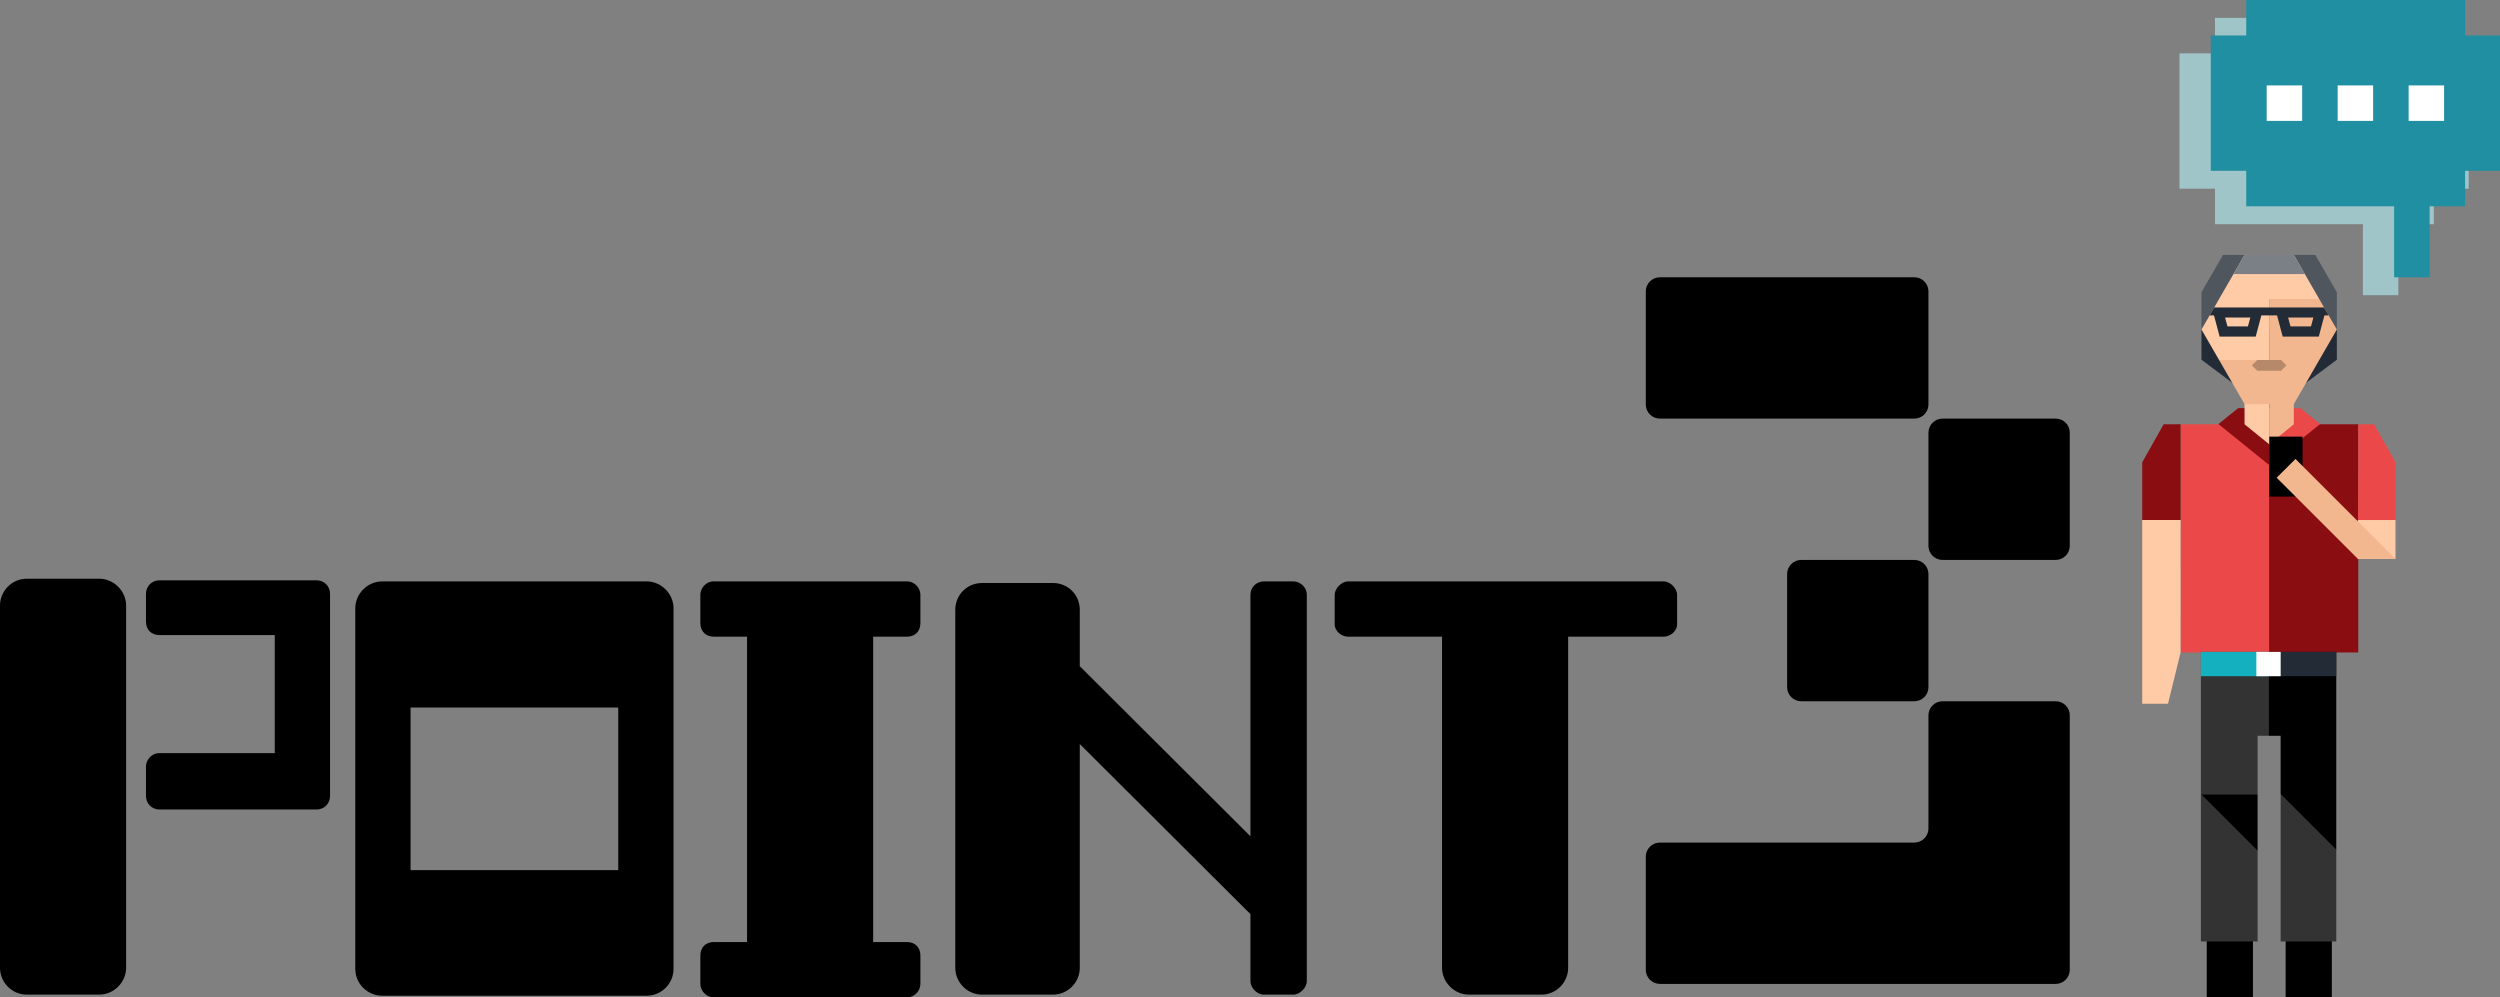<?xml version="1.0" encoding="UTF-8"?><svg id="a" xmlns="http://www.w3.org/2000/svg" viewBox="0 0 559 223" width="559px" height="223px"><rect x="0" y="0" width="559" height="223" fill="#808080" stroke="none"/><defs><style>.b{fill:#fff;}.c{fill:#9fc5c9;}.d{fill:#8a0d11;}.e{fill:#7b8086;}.f{fill:#208fa1;}.g{fill:#f2b78f;}.h{fill:#ffcaa6;}.i{fill:#333;}.j{fill:#14b0bf;}.k{fill:#232c36;}.l{fill:#b6896b;}.m{fill:#4f565e;}.n{fill:#eb4849;}</style></defs><polygon class="c" points="544.2 4 503.2 4 495.27 4 495.27 11.93 487.33 11.93 487.33 42.19 495.27 42.19 495.27 50.13 503.2 50.13 528.34 50.13 528.34 58.06 528.34 66 536.27 66 536.27 58.06 536.27 50.13 544.2 50.13 544.2 42.19 552 42.19 552 11.93 544.2 11.93 544.2 4"/><polygon class="f" points="551.2 7.93 551.2 0 510.2 0 502.26 0 502.26 7.93 494.33 7.93 494.33 38.19 502.26 38.19 502.26 46.13 510.2 46.13 535.33 46.13 535.33 54.06 535.33 62 543.27 62 543.27 54.06 543.27 46.13 551.2 46.13 551.2 38.19 559 38.19 559 7.93 551.2 7.93"/><rect class="b" x="506.83" y="19.1" width="7.93" height="7.93"/><rect class="b" x="522.7" y="19.1" width="7.93" height="7.93"/><rect class="b" x="538.57" y="19.1" width="7.93" height="7.93"/><path d="m28.2,135.4v81c0,3.24-2.76,6-6,6H6c-3.36,0-6-2.76-6-6v-81c0-3.24,2.64-6,6-6h16.2c3.24,0,6,2.76,6,6Zm45.6-2.64v45.24c0,1.56-1.2,3-3,3h-35.16c-1.8,0-3-1.44-3-3v-6.6c0-1.44,1.2-3,3-3h25.8v-26.4h-25.8c-1.8,0-3-1.2-3-3v-6.24c0-1.56,1.2-3,3-3h35.16c1.8,0,3,1.44,3,3Z"/><path d="m150.6,136v80.64c0,3.36-2.76,6-6,6h-59.16c-3.24,0-6-2.64-6-6v-80.64c0-3.24,2.76-6,6-6h59.16c3.24,0,6,2.76,6,6Zm-58.8,58.56h46.44v-36.36h-46.44v36.36Z"/><path d="m195.24,142.36v68.28h7.56c1.8,0,3,1.2,3,3v6.36c0,1.44-1.2,3-3,3h-43.2c-1.8,0-3-1.56-3-3v-6.36c0-1.8,1.2-3,3-3h7.44v-68.28h-7.44c-1.8,0-3-1.2-3-3v-6.36c0-1.44,1.2-3,3-3h43.2c1.8,0,3,1.56,3,3v6.36c0,1.8-1.2,3-3,3h-7.56Z"/><path d="m292.2,133v86.4c0,1.44-1.56,3-3,3h-6.6c-1.56,0-3-1.56-3-3v-15l-38.16-38.04v50.04c0,3.24-2.64,6-6,6h-15.84c-3.36,0-6-2.76-6-6v-80.04c0-3.36,2.64-6,6-6h15.84c3.36,0,6,2.64,6,6v12.6l38.16,38.04v-54c0-1.8,1.44-3,3-3h6.6c1.44,0,3,1.2,3,3Z"/><path d="m375,133v6.6c0,1.56-1.56,2.76-3,2.76h-21.36v74.04c0,3.24-2.64,6-6,6h-16.2c-3.24,0-6-2.76-6-6v-74.04h-21c-1.44,0-3-1.2-3-2.76v-6.6c0-1.44,1.56-3,3-3h70.56c1.44,0,3,1.56,3,3Z"/><path d="m368,65.16v25.28c0,1.75,1.41,3.16,3.16,3.16h56.88c1.75,0,3.16-1.41,3.16-3.16v-25.28c0-1.75-1.41-3.16-3.16-3.16h-56.88c-1.75,0-3.16,1.41-3.16,3.16Zm31.6,63.2v25.28c0,1.75,1.41,3.16,3.16,3.16h25.28c1.75,0,3.16-1.41,3.16-3.16v-25.28c0-1.75-1.41-3.16-3.16-3.16h-25.28c-1.75,0-3.16,1.41-3.16,3.16Zm-31.6,63.2v25.28c0,1.75,1.41,3.16,3.16,3.16h88.48c1.75,0,3.16-1.41,3.16-3.16v-56.88c0-1.75-1.41-3.16-3.16-3.16h-25.28c-1.75,0-3.16,1.41-3.16,3.16v25.28c0,1.75-1.41,3.16-3.16,3.16h-56.88c-1.75,0-3.16,1.41-3.16,3.16Zm91.64-97.96h-25.28c-1.75,0-3.16,1.41-3.16,3.16v25.28c0,1.75,1.41,3.16,3.16,3.16h25.28c1.75,0,3.16-1.41,3.16-3.16v-25.28c0-1.75-1.41-3.16-3.16-3.16Z"/><polygon class="m" points="517.7 57 497.07 57 492.25 65.34 492.25 73.68 522.52 73.68 522.52 65.34 517.7 57"/><polygon class="k" points="492.25 80.43 507.38 91.77 522.52 80.43 522.52 73.68 492.25 73.68 492.25 80.43"/><polygon class="h" points="512.89 57 501.88 57 496.35 66.57 496.19 66.86 496.19 66.86 492.25 73.68 496.19 80.5 507.38 80.5 507.38 66.86 518.58 66.86 512.89 57"/><polygon class="n" points="492.84 94.87 487.58 94.87 487.59 104.2 487.59 108.71 487.58 120.07 487.59 145.89 507.38 145.89 507.38 104.2 507.38 94.87 492.84 94.87"/><polygon class="d" points="527.31 104.2 527.31 94.87 519.66 94.87 507.38 94.87 507.38 104.2 507.38 145.89 527.31 145.89 527.31 109.05 527.31 104.2"/><rect x="493.43" y="210.41" width="10.33" height="12.59"/><rect x="511.07" y="210.41" width="10.33" height="12.59"/><polygon class="h" points="479 157.35 484.77 157.35 487.58 145.89 487.58 116.27 479 116.27 479 157.35"/><polygon class="d" points="487.58 94.87 483.79 94.87 479 103.38 479 116.27 487.58 116.27 487.58 104.2 487.58 94.87"/><polygon class="n" points="535.63 103.38 530.84 94.87 527.31 94.87 527.31 104.2 527.25 116.27 535.63 116.27 535.63 103.38"/><polygon class="d" points="500.45 91.26 496.04 94.82 507.41 104 507.41 91.26 500.45 91.26"/><polygon class="n" points="514.36 91.26 518.77 94.82 507.41 104 507.41 91.26 514.36 91.26"/><polygon class="h" points="501.88 83.69 501.88 94.87 507.41 99.36 507.41 83.69 501.88 83.69"/><polygon class="g" points="507.41 83.69 507.41 99.36 512.89 94.87 512.89 83.69 507.41 83.69"/><polygon class="g" points="518.58 66.86 507.38 66.86 507.38 80.5 496.19 80.5 501.88 90.36 512.89 90.36 522.52 73.68 518.58 66.86"/><polygon class="l" points="510.04 80.5 504.71 80.5 503.51 81.7 504.71 82.89 510.04 82.89 511.24 81.7 510.04 80.5"/><polygon class="i" points="507.25 164.52 507.25 145.76 492.12 145.76 492.12 164.52 492.12 177.6 504.8 177.6 504.8 164.52 507.25 164.52"/><polygon class="i" points="492.12 210.51 504.8 210.51 504.8 190.28 492.12 177.6 492.12 210.51"/><polygon points="492.12 177.6 504.8 190.28 504.8 177.6 492.12 177.6"/><polygon class="i" points="509.95 177.6 509.95 210.51 522.39 210.51 522.39 190.04 509.95 177.6"/><polygon points="507.25 145.76 507.25 164.52 509.95 164.52 509.95 177.6 522.39 190.04 522.39 177.6 522.39 164.52 522.39 145.76 507.25 145.76"/><polygon class="e" points="512.89 57 501.88 57 499.41 61.28 515.36 61.28 512.89 57"/><path class="k" d="m520.7,70.53l-1.03-1.78h-24.58l-1.02,1.78h.98l1.26,4.73h8.07l1.26-4.73h3.51l1.26,4.73h8.07l1.26-4.73h.95Zm-18.06,2.46h-4.58l-.53-1.99h5.64l-.53,1.99Zm14.1,0h-4.58l-.53-1.99h5.64l-.53,1.99Z"/><rect x="507.41" y="97.63" width="7.44" height="13.41"/><rect class="h" x="527.21" y="116.28" width="8.42" height="8.7"/><polygon class="g" points="513.27 102.62 509.06 106.82 527.21 124.96 535.61 124.96 513.27 102.62"/><rect class="j" x="492.11" y="145.76" width="15.13" height="5.44"/><rect class="k" x="507.24" y="145.76" width="15.14" height="5.44"/><rect class="b" x="504.52" y="145.76" width="5.44" height="5.44"/></svg>